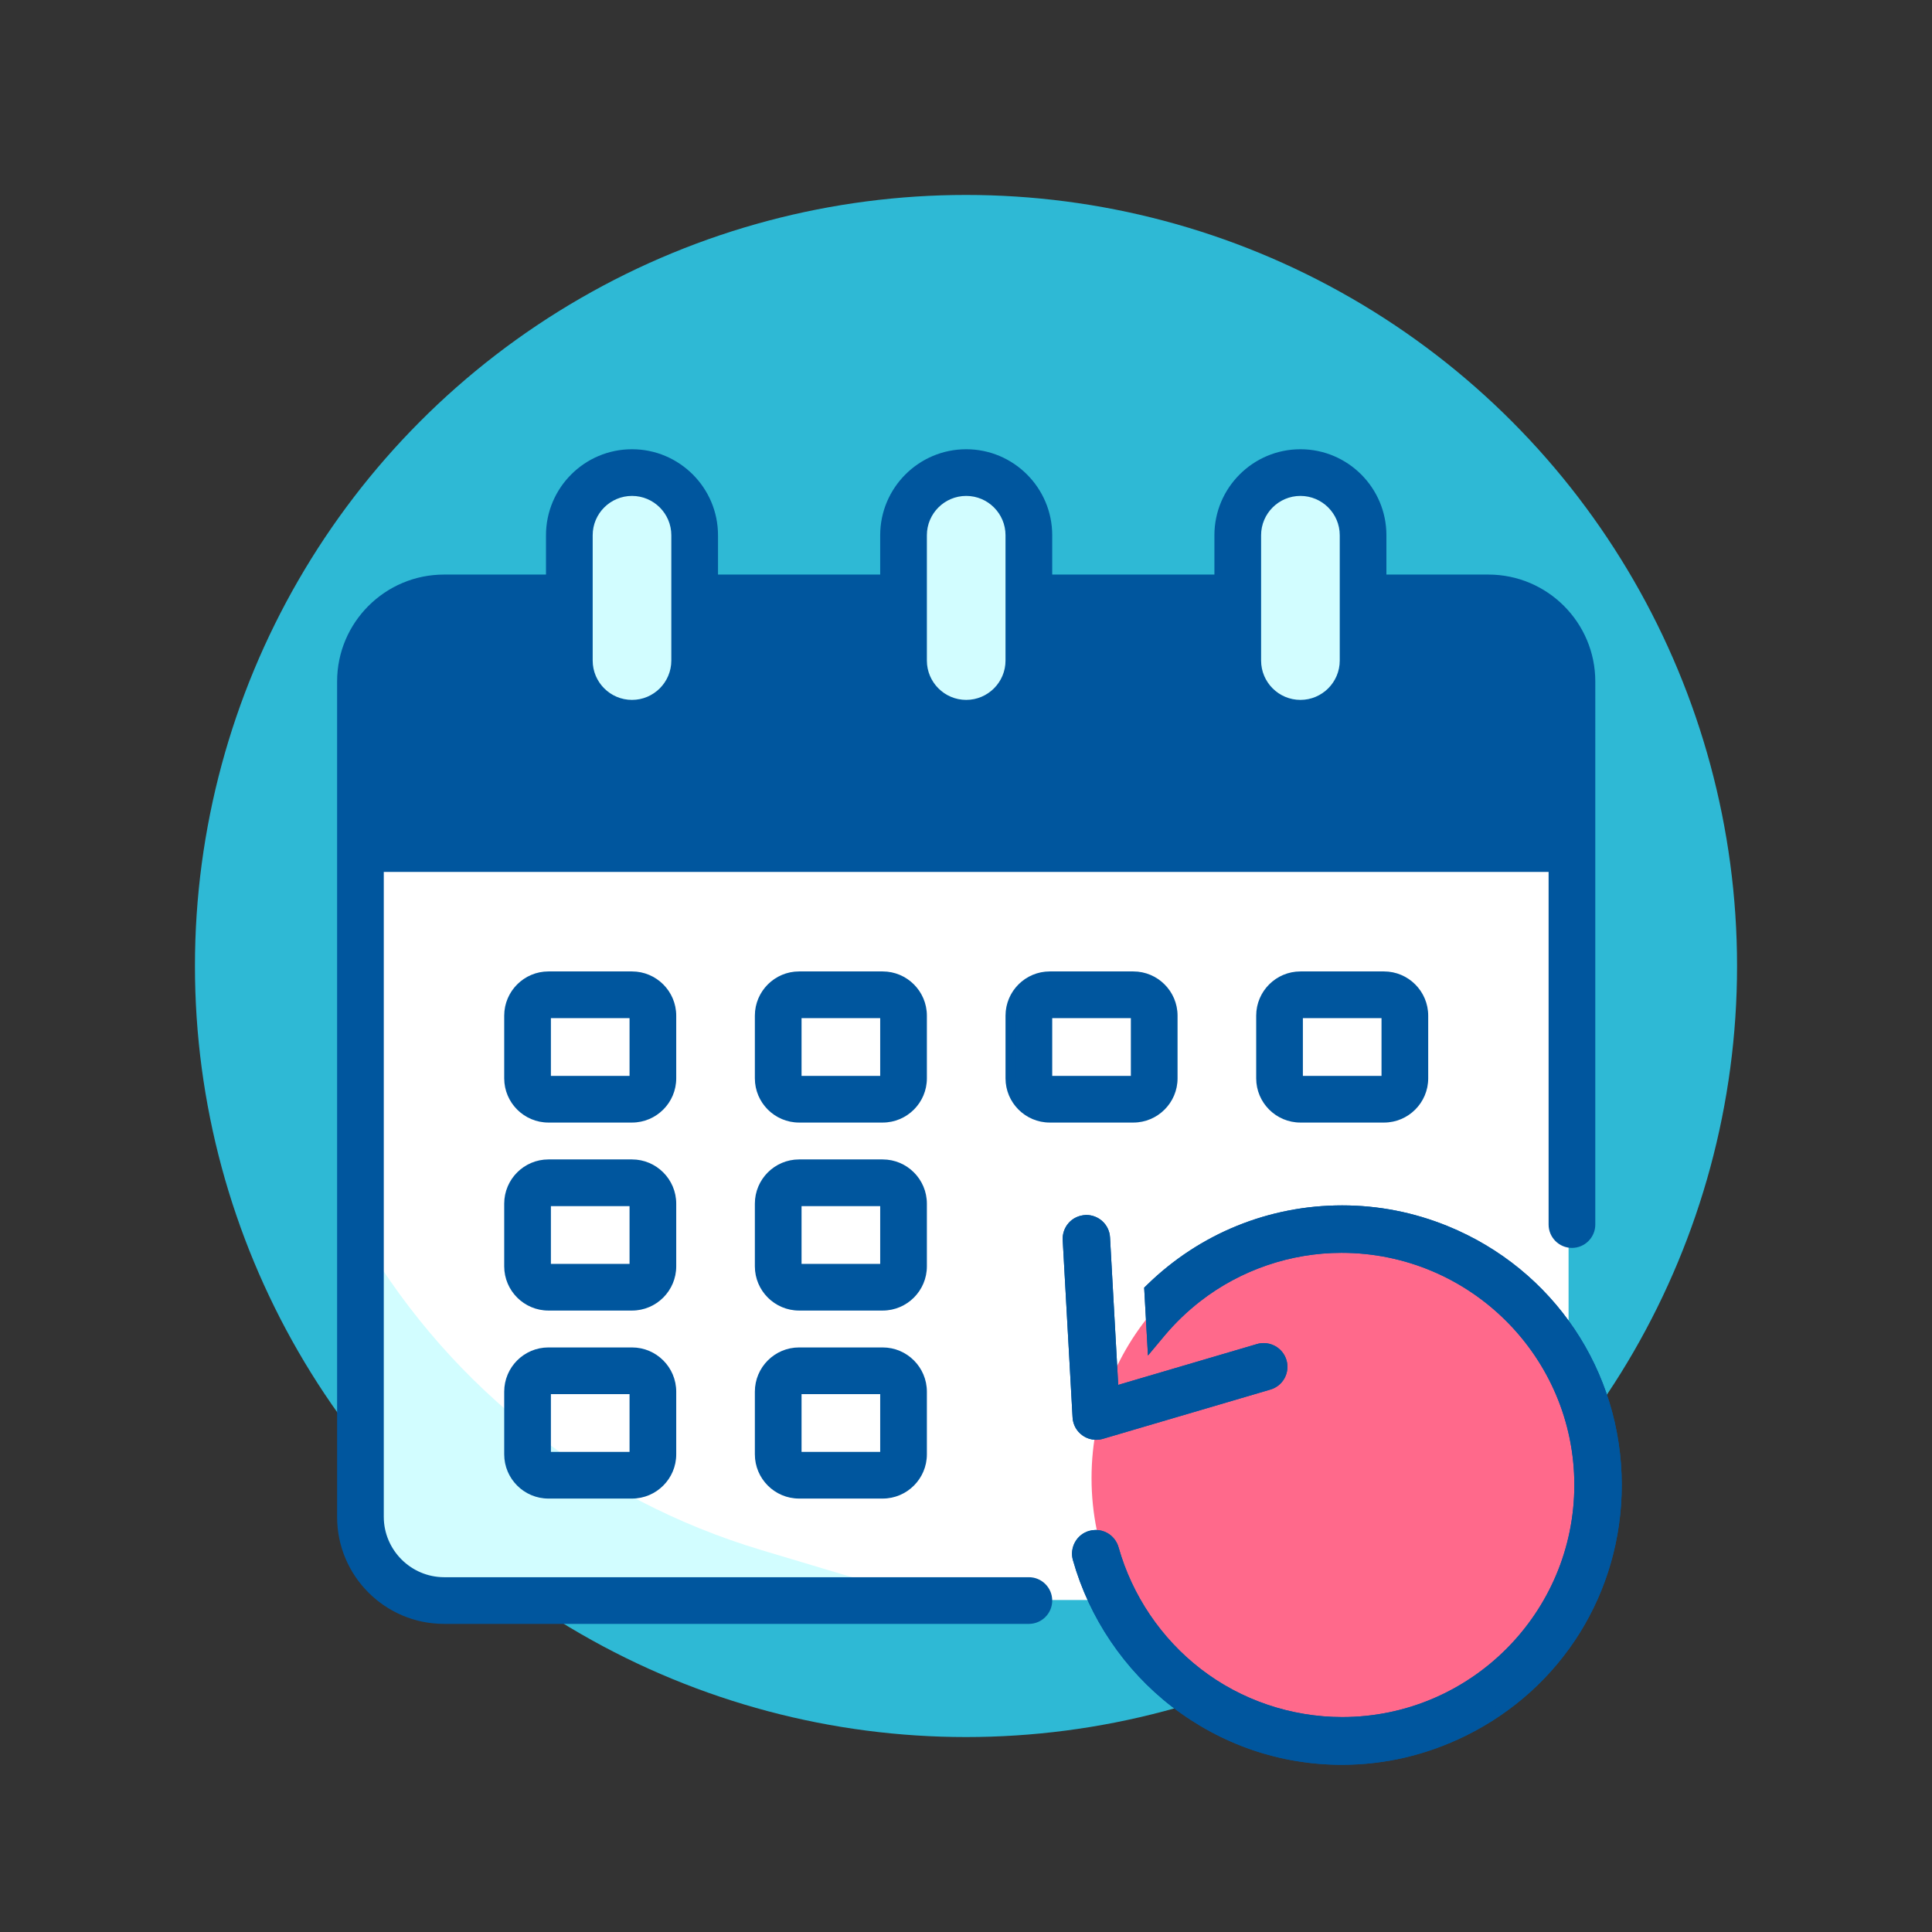 <?xml version="1.0" encoding="utf-8"?>
<!-- Generator: Adobe Illustrator 24.2.1, SVG Export Plug-In . SVG Version: 6.00 Build 0)  -->
<svg version="1.1" xmlns="http://www.w3.org/2000/svg" xmlns:xlink="http://www.w3.org/1999/xlink" x="0px" y="0px"
	 viewBox="0 0 144 144" enable-background="new 0 0 144 144" xml:space="preserve">
<rect x="0" y="0" width="144" height="144" fill="#333333" stroke="none"/>
<g id="Capa_1">
	<g>
		<circle fill="#2EB9D5" cx="72" cy="72" r="57.47"/>
		<g>
			<path fill="#FFFFFF" d="M72.015,119.254h-38.46c-3.555,0-6.437-2.832-6.437-6.325V51.115c0-3.493,2.882-6.325,6.437-6.325h76.92
				c3.555,0,6.437,2.832,6.437,6.325v61.814c0,3.493-2.882,6.325-6.437,6.325H72.015"/>
			<path fill="#D2FDFF" d="M27.119,92.417v20.782c0,3.207,2.645,5.806,5.909,5.806h35.307l-11.62-3.482
				C44.301,111.804,33.738,103.557,27.119,92.417L27.119,92.417z"/>
			<path fill="#D2FDFF" d="M72.03,53.201L72.03,53.201c-2.22,0-4.019-1.8-4.019-4.019v-9.342c0-2.22,1.8-4.019,4.019-4.019h0
				c2.22,0,4.019,1.8,4.019,4.019v9.342C76.049,51.402,74.249,53.201,72.03,53.201z"/>
			<path fill="#D2FDFF" d="M96.926,53.201L96.926,53.201c-2.22,0-4.019-1.8-4.019-4.019v-9.342c0-2.22,1.8-4.019,4.019-4.019h0
				c2.22,0,4.019,1.8,4.019,4.019v9.342C100.945,51.402,99.146,53.201,96.926,53.201z"/>
			<path fill="#D2FDFF" d="M47.105,53.201L47.105,53.201c-2.22,0-4.019-1.8-4.019-4.019v-9.342c0-2.22,1.8-4.019,4.019-4.019h0
				c2.22,0,4.019,1.8,4.019,4.019v9.342C51.125,51.402,49.325,53.201,47.105,53.201z"/>
			<g>
				<g>
					<path fill="#00569E" d="M33.093,120.66c-4.187,0-7.592-3.405-7.592-7.592V50.792c0-4.187,3.405-7.593,7.592-7.593h7.977v-3.306
						c0-3.328,2.708-6.035,6.036-6.035s6.035,2.707,6.035,6.035V43.2h12.84v-3.306c0-3.328,2.707-6.035,6.035-6.035
						s6.035,2.707,6.035,6.035V43.2h12.839v-3.306c0-3.328,2.708-6.035,6.036-6.035s6.035,2.707,6.035,6.035V43.2h7.978
						c4.187,0,7.592,3.406,7.592,7.593v40.479c0,0.752-0.612,1.364-1.365,1.364s-1.365-0.612-1.365-1.364v-26.66H28.23v48.458
						c0.009,2.671,2.19,4.853,4.863,4.861h43.593c0.752,0,1.364,0.611,1.364,1.363c0,0.753-0.612,1.365-1.364,1.365H33.093z
						 M115.8,61.882V50.789c-0.008-2.671-2.189-4.852-4.862-4.859h-7.977v3.305c0,3.328-2.707,6.036-6.035,6.036
						s-6.036-2.708-6.036-6.036V45.93H78.051v3.305c0,3.328-2.707,6.036-6.035,6.036s-6.035-2.708-6.035-6.036V45.93H53.14v3.305
						c0,3.328-2.707,6.036-6.035,6.036s-6.036-2.708-6.036-6.036V45.93h-7.977c-2.672,0.008-4.854,2.19-4.862,4.863v11.089H115.8z
						 M96.926,36.588c-1.822,0-3.306,1.483-3.306,3.306v9.341c0,1.823,1.483,3.307,3.306,3.307c1.823,0,3.307-1.483,3.307-3.307
						v-9.341C100.232,38.072,98.749,36.588,96.926,36.588z M72.015,36.588c-1.822,0-3.306,1.483-3.306,3.306v9.341
						c0,1.823,1.483,3.307,3.306,3.307s3.306-1.483,3.306-3.307v-9.341C75.321,38.072,73.838,36.588,72.015,36.588z M47.105,36.588
						c-1.822,0-3.306,1.483-3.306,3.306v9.341c0,1.823,1.483,3.307,3.306,3.307c1.823,0,3.306-1.483,3.306-3.307v-9.341
						C50.411,38.072,48.929,36.588,47.105,36.588z"/>
					<path fill="#00569E" d="M96.926,34.234c3.121,0,5.66,2.539,5.66,5.66v3.681h8.352c3.979,0,7.217,3.238,7.217,7.217v40.479
						c0,0.546-0.444,0.99-0.99,0.99c-0.546,0-0.99-0.444-0.99-0.99V64.237H27.856v48.833c0.009,2.877,2.358,5.226,5.238,5.236
						h43.593c0.546,0,0.99,0.444,0.99,0.989c0,0.546-0.444,0.99-0.99,0.99H33.093c-3.979,0-7.217-3.238-7.217-7.217V50.792
						c0-3.979,3.238-7.217,7.217-7.217h8.352v-3.681c0-3.121,2.539-5.66,5.66-5.66c3.121,0,5.661,2.539,5.661,5.66v3.681h13.589
						v-3.681c0-3.121,2.539-5.66,5.661-5.66s5.661,2.539,5.661,5.66v3.681h13.589v-3.681C91.265,36.773,93.804,34.234,96.926,34.234
						 M96.926,52.916c2.03,0,3.681-1.651,3.681-3.681v-9.341c0-2.03-1.651-3.681-3.681-3.681c-2.03,0-3.681,1.651-3.681,3.681v9.341
						C93.245,51.265,94.896,52.916,96.926,52.916 M72.015,52.916c2.029,0,3.68-1.651,3.68-3.681v-9.341
						c0-2.03-1.651-3.681-3.68-3.681c-2.03,0-3.681,1.651-3.681,3.681v9.341C68.334,51.265,69.986,52.916,72.015,52.916
						 M47.105,52.916c2.03,0,3.681-1.651,3.681-3.681v-9.341c0-2.03-1.651-3.681-3.681-3.681c-2.029,0-3.68,1.651-3.68,3.681v9.341
						C43.425,51.265,45.076,52.916,47.105,52.916 M96.926,54.896c-3.122,0-5.661-2.539-5.661-5.661v-3.68H77.676v3.68
						c0,3.122-2.539,5.661-5.661,5.661s-5.661-2.539-5.661-5.661v-3.68H52.766v3.68c0,3.122-2.539,5.661-5.661,5.661
						c-3.121,0-5.66-2.539-5.66-5.661v-3.68h-8.353c-2.878,0.009-5.227,2.357-5.236,5.237v11.465h88.319V50.79
						c-0.009-2.877-2.358-5.226-5.237-5.235h-8.352v3.68C102.586,52.357,100.046,54.896,96.926,54.896 M96.926,33.484
						c-3.535,0-6.411,2.876-6.411,6.41v2.931H78.426v-2.931c0-3.534-2.876-6.41-6.411-6.41s-6.411,2.876-6.411,6.41v2.931H53.516
						v-2.931c0-3.534-2.876-6.41-6.411-6.41c-3.535,0-6.41,2.876-6.41,6.41v2.931h-7.602c-4.393,0-7.967,3.574-7.967,7.967v62.276
						c0,4.393,3.574,7.967,7.967,7.967h43.593c0.959,0,1.74-0.781,1.74-1.74c0-0.959-0.781-1.739-1.74-1.739H33.093
						c-2.465-0.009-4.479-2.022-4.488-4.488v-48.08h86.819v26.284c0,0.959,0.781,1.74,1.74,1.74s1.74-0.781,1.74-1.74V50.792
						c0-4.393-3.574-7.967-7.967-7.967h-7.602v-2.931C103.336,36.359,100.46,33.484,96.926,33.484L96.926,33.484z M96.926,52.166
						c-1.616,0-2.931-1.315-2.931-2.931v-9.341c0-1.616,1.315-2.931,2.931-2.931s2.931,1.315,2.931,2.931v9.341
						C99.857,50.851,98.542,52.166,96.926,52.166L96.926,52.166z M72.015,52.166c-1.616,0-2.931-1.315-2.931-2.931v-9.341
						c0-1.616,1.315-2.931,2.931-2.931c1.616,0,2.93,1.315,2.93,2.931v9.341C74.946,50.851,73.631,52.166,72.015,52.166
						L72.015,52.166z M47.105,52.166c-1.616,0-2.93-1.315-2.93-2.931v-9.341c0-1.616,1.315-2.931,2.93-2.931
						c1.616,0,2.931,1.315,2.931,2.931v9.341C50.036,50.851,48.721,52.166,47.105,52.166L47.105,52.166z M103.336,46.305h7.602
						c2.466,0.008,4.479,2.02,4.487,4.487v10.715H28.606V50.792c0.008-2.465,2.021-4.479,4.488-4.487h7.601v2.93
						c0,3.535,2.876,6.411,6.41,6.411c3.535,0,6.411-2.876,6.411-6.411v-2.93h12.089v2.93c0,3.535,2.876,6.411,6.411,6.411
						s6.411-2.876,6.411-6.411v-2.93h12.089v2.93c0,3.535,2.876,6.411,6.411,6.411c3.534,0,6.41-2.876,6.41-6.411V46.305
						L103.336,46.305z"/>
				</g>
				<g>
					<path fill="#00569E" d="M59.56,83.294c-1.611,0-2.922-1.311-2.922-2.921v-4.671c0-1.611,1.311-2.922,2.922-2.922h6.228
						c1.611,0,2.922,1.311,2.922,2.922v4.671c0,1.61-1.311,2.921-2.922,2.921H59.56z M65.98,80.566V75.51h-6.612v5.056H65.98z"/>
					<path fill="#00569E" d="M65.788,73.155c1.404,0,2.546,1.143,2.546,2.547v4.671c0,1.404-1.142,2.546-2.546,2.546H59.56
						c-1.404,0-2.547-1.142-2.547-2.546v-4.671c0-1.404,1.142-2.547,2.547-2.547H65.788 M58.993,80.94h7.362v-5.805h-7.362V80.94
						 M65.788,72.405H59.56c-1.818,0-3.297,1.479-3.297,3.297v4.671c0,1.817,1.479,3.296,3.297,3.296h6.228
						c1.818,0,3.296-1.479,3.296-3.296v-4.671C69.084,73.884,67.606,72.405,65.788,72.405L65.788,72.405z M59.743,75.885h5.862
						v4.305h-5.862V75.885L59.743,75.885z"/>
				</g>
				<g>
					<path fill="#00569E" d="M40.878,83.294c-1.611,0-2.922-1.311-2.922-2.921v-4.671c0-1.611,1.311-2.922,2.922-2.922h6.228
						c1.611,0,2.922,1.311,2.922,2.922v4.671c0,1.61-1.311,2.921-2.922,2.921H40.878z M47.297,80.566V75.51h-6.611v5.056H47.297z"/>
					<path fill="#00569E" d="M47.105,73.155c1.404,0,2.547,1.143,2.547,2.547v4.671c0,1.404-1.143,2.546-2.547,2.546h-6.228
						c-1.404,0-2.546-1.142-2.546-2.546v-4.671c0-1.404,1.142-2.547,2.546-2.547H47.105 M40.311,80.94h7.362v-5.805h-7.362V80.94
						 M47.105,72.405h-6.228c-1.818,0-3.296,1.479-3.296,3.297v4.671c0,1.817,1.479,3.296,3.296,3.296h6.228
						c1.818,0,3.297-1.479,3.297-3.296v-4.671C50.402,73.884,48.923,72.405,47.105,72.405L47.105,72.405z M41.061,75.885h5.862
						v4.305h-5.862V75.885L41.061,75.885z"/>
				</g>
				<g>
					<path fill="#00569E" d="M96.926,83.294c-1.611,0-2.922-1.311-2.922-2.921v-4.671c0-1.611,1.311-2.922,2.922-2.922h6.228
						c1.611,0,2.922,1.311,2.922,2.922v4.671c0,1.61-1.311,2.921-2.922,2.921H96.926z M103.345,80.566V75.51h-6.61v5.056H103.345z"
						/>
					<path fill="#00569E" d="M103.153,73.155c1.404,0,2.547,1.143,2.547,2.547v4.671c0,1.404-1.143,2.546-2.547,2.546h-6.227
						c-1.404,0-2.547-1.142-2.547-2.546v-4.671c0-1.404,1.143-2.547,2.547-2.547H103.153 M96.359,80.94h7.361v-5.805h-7.361V80.94
						 M103.153,72.405h-6.227c-1.818,0-3.297,1.479-3.297,3.297v4.671c0,1.817,1.479,3.296,3.297,3.296h6.227
						c1.818,0,3.297-1.479,3.297-3.296v-4.671C106.45,73.884,104.971,72.405,103.153,72.405L103.153,72.405z M97.109,75.885h5.861
						v4.305h-5.861V75.885L97.109,75.885z"/>
				</g>
				<g>
					<path fill="#00569E" d="M59.56,97.306c-1.611,0-2.922-1.311-2.922-2.921v-4.671c0-1.611,1.311-2.922,2.922-2.922h6.228
						c1.611,0,2.922,1.311,2.922,2.922v4.671c0,1.61-1.311,2.921-2.922,2.921H59.56z M65.98,94.578v-5.055h-6.612v5.055H65.98z"/>
					<path fill="#00569E" d="M65.788,87.167c1.404,0,2.546,1.143,2.546,2.547v4.671c0,1.404-1.142,2.546-2.546,2.546H59.56
						c-1.404,0-2.547-1.142-2.547-2.546v-4.671c0-1.404,1.142-2.547,2.547-2.547H65.788 M58.993,94.953h7.362v-5.805h-7.362V94.953
						 M65.788,86.417H59.56c-1.818,0-3.297,1.479-3.297,3.297v4.671c0,1.817,1.479,3.296,3.297,3.296h6.228
						c1.818,0,3.296-1.479,3.296-3.296v-4.671C69.084,87.896,67.606,86.417,65.788,86.417L65.788,86.417z M59.743,89.897h5.862
						v4.305h-5.862V89.897L59.743,89.897z"/>
				</g>
				<g>
					<path fill="#00569E" d="M40.878,97.306c-1.611,0-2.922-1.311-2.922-2.921v-4.671c0-1.611,1.311-2.922,2.922-2.922h6.228
						c1.611,0,2.922,1.311,2.922,2.922v4.671c0,1.61-1.311,2.921-2.922,2.921H40.878z M47.297,94.578v-5.055h-6.611v5.055H47.297z"
						/>
					<path fill="#00569E" d="M47.105,87.167c1.404,0,2.547,1.143,2.547,2.547v4.671c0,1.404-1.143,2.546-2.547,2.546h-6.228
						c-1.404,0-2.546-1.142-2.546-2.546v-4.671c0-1.404,1.142-2.547,2.546-2.547H47.105 M40.311,94.953h7.362v-5.805h-7.362V94.953
						 M47.105,86.417h-6.228c-1.818,0-3.296,1.479-3.296,3.297v4.671c0,1.817,1.479,3.296,3.296,3.296h6.228
						c1.818,0,3.297-1.479,3.297-3.296v-4.671C50.402,87.896,48.923,86.417,47.105,86.417L47.105,86.417z M41.061,89.897h5.862
						v4.305h-5.862V89.897L41.061,89.897z"/>
				</g>
				<g>
					<path fill="#00569E" d="M40.878,111.319c-1.611,0-2.922-1.311-2.922-2.921v-4.671c0-1.611,1.311-2.923,2.922-2.923h6.228
						c1.611,0,2.922,1.312,2.922,2.923v4.671c0,1.61-1.311,2.921-2.922,2.921H40.878z M47.297,108.589v-5.055h-6.611v5.055H47.297z"
						/>
					<path fill="#00569E" d="M47.105,101.18c1.404,0,2.547,1.143,2.547,2.547v4.671c0,1.404-1.143,2.546-2.547,2.546h-6.228
						c-1.404,0-2.546-1.142-2.546-2.546v-4.671c0-1.404,1.142-2.547,2.546-2.547H47.105 M40.311,108.965h7.362v-5.805h-7.362
						V108.965 M47.105,100.43h-6.228c-1.818,0-3.296,1.479-3.296,3.297v4.671c0,1.817,1.479,3.296,3.296,3.296h6.228
						c1.818,0,3.297-1.479,3.297-3.296v-4.671C50.402,101.909,48.923,100.43,47.105,100.43L47.105,100.43z M41.061,103.91h5.862
						v4.305h-5.862V103.91L41.061,103.91z"/>
				</g>
				<g>
					<path fill="#00569E" d="M59.56,111.319c-1.611,0-2.922-1.311-2.922-2.922v-4.67c0-1.611,1.311-2.923,2.922-2.923h6.228
						c1.611,0,2.922,1.312,2.922,2.923v4.67c0,1.611-1.311,2.922-2.922,2.922H59.56z M65.98,108.588v-5.054h-6.612v5.054H65.98z"/>
					<path fill="#00569E" d="M65.788,101.18c1.404,0,2.546,1.143,2.546,2.547v4.67c0,1.404-1.142,2.547-2.546,2.547H59.56
						c-1.404,0-2.547-1.143-2.547-2.547v-4.67c0-1.404,1.142-2.547,2.547-2.547H65.788 M58.993,108.964h7.362v-5.804h-7.362V108.964
						 M65.788,100.43H59.56c-1.818,0-3.297,1.479-3.297,3.297v4.67c0,1.818,1.479,3.297,3.297,3.297h6.228
						c1.818,0,3.296-1.479,3.296-3.297v-4.67C69.084,101.909,67.606,100.43,65.788,100.43L65.788,100.43z M59.743,103.91h5.862
						v4.304h-5.862V103.91L59.743,103.91z"/>
				</g>
				<g>
					<path fill="#00569E" d="M78.243,83.294c-1.611,0-2.922-1.311-2.922-2.921v-4.671c0-1.611,1.311-2.922,2.922-2.922h6.228
						c1.611,0,2.922,1.311,2.922,2.922v4.671c0,1.61-1.311,2.921-2.922,2.921H78.243z M84.663,80.566V75.51h-6.612v5.056H84.663z"/>
					<path fill="#00569E" d="M84.471,73.155c1.404,0,2.547,1.143,2.547,2.547v4.671c0,1.404-1.143,2.546-2.547,2.546h-6.228
						c-1.404,0-2.547-1.142-2.547-2.546v-4.671c0-1.404,1.143-2.547,2.547-2.547H84.471 M77.676,80.94h7.362v-5.805h-7.362V80.94
						 M84.471,72.405h-6.228c-1.818,0-3.297,1.479-3.297,3.297v4.671c0,1.817,1.479,3.296,3.297,3.296h6.228
						c1.818,0,3.297-1.479,3.297-3.296v-4.671C87.768,73.884,86.289,72.405,84.471,72.405L84.471,72.405z M78.426,75.885h5.862
						v4.305h-5.862V75.885L78.426,75.885z"/>
				</g>
				<g>
					<path fill="#00569E" d="M27.48,62.632v-11.84c0.011-3.086,2.527-5.603,5.61-5.612h8.729v4.055c0,2.915,2.371,5.286,5.286,5.286
						c2.914,0,5.285-2.371,5.285-5.286V45.18h14.34v4.055c0,2.915,2.371,5.286,5.285,5.286s5.285-2.371,5.285-5.286V45.18h14.339
						v4.055c0,2.915,2.371,5.286,5.286,5.286c2.914,0,5.285-2.371,5.285-5.286V45.18h8.728c3.085,0.01,5.602,2.525,5.611,5.608
						v11.844H27.48z"/>
					<path fill="#00569E" d="M110.938,45.555c2.879,0.009,5.228,2.358,5.237,5.235v11.467H27.856V50.792
						c0.009-2.88,2.358-5.228,5.236-5.237h8.353v3.68c0,3.122,2.539,5.661,5.66,5.661c3.121,0,5.661-2.539,5.661-5.661v-3.68h13.589
						v3.68c0,3.122,2.539,5.661,5.661,5.661s5.661-2.539,5.661-5.661v-3.68h13.589v3.68c0,3.122,2.539,5.661,5.661,5.661
						c3.121,0,5.66-2.539,5.66-5.661v-3.68H110.938 M110.94,44.805L110.94,44.805h-0.002h-8.352h-0.75v0.75v3.68
						c0,2.708-2.203,4.911-4.91,4.911c-2.708,0-4.911-2.203-4.911-4.911v-3.68v-0.75h-0.75H77.676h-0.75v0.75v3.68
						c0,2.708-2.203,4.911-4.911,4.911s-4.911-2.203-4.911-4.911v-3.68v-0.75h-0.75H52.766h-0.75v0.75v3.68
						c0,2.708-2.203,4.911-4.911,4.911c-2.708,0-4.91-2.203-4.91-4.911v-3.68v-0.75h-0.75h-8.353
						c-3.291,0.01-5.975,2.695-5.986,5.984v11.468v0.75h0.75h88.319h0.75v-0.75V50.79C116.915,47.499,114.23,44.815,110.94,44.805
						L110.94,44.805z"/>
				</g>
			</g>
			<circle fill="#FF698B" cx="100.574" cy="110.169" r="19.217"/>
			<g>
				<g>
					<path fill="#00569E" d="M81.704,106.938c-0.286,0-0.563-0.087-0.8-0.253c-0.352-0.249-0.564-0.636-0.587-1.063l-0.734-13.205
						c-0.024-0.369,0.103-0.738,0.347-1.014c0.253-0.289,0.597-0.447,1.019-0.47c0.001,0,0.002,0,0.003,0
						c0.359,0,0.7,0.131,0.954,0.36c0.277,0.249,0.44,0.597,0.458,0.979l0.636,11.443l10.788-3.175
						c0.129-0.039,0.265-0.06,0.401-0.06c0.232,0,0.462,0.059,0.664,0.169c0.325,0.176,0.571,0.479,0.675,0.832
						s0.062,0.741-0.117,1.064c-0.182,0.329-0.483,0.566-0.849,0.669l-12.466,3.667C81.966,106.92,81.835,106.938,81.704,106.938z"
						/>
					<path fill="#00569E" d="M80.969,91.308c0.25,0,0.498,0.096,0.686,0.264c0.201,0.182,0.321,0.436,0.333,0.718l0.662,11.92
						l11.243-3.309c0.097-0.029,0.197-0.043,0.296-0.043c0.169,0,0.337,0.042,0.486,0.122c0.237,0.129,0.418,0.351,0.493,0.608
						c0.076,0.258,0.046,0.541-0.085,0.779c-0.132,0.239-0.351,0.412-0.622,0.489l-12.469,3.668
						c-0.095,0.027-0.192,0.041-0.287,0.041c-0.207,0-0.409-0.063-0.584-0.186c-0.254-0.179-0.411-0.462-0.427-0.774l-0.734-13.207
						l-0.001-0.004c-0.017-0.268,0.076-0.539,0.255-0.741C80.391,91.445,80.641,91.324,80.969,91.308 M80.969,90.558H80.95
						l-0.019,0.001c-0.52,0.026-0.963,0.233-1.283,0.597c-0.308,0.349-0.469,0.817-0.44,1.283l0.007,0.105l0,0.002l0.728,13.099
						c0.029,0.542,0.3,1.033,0.744,1.346c0.302,0.212,0.653,0.323,1.017,0.323c0.166,0,0.332-0.023,0.493-0.07l12.475-3.67
						c0.455-0.128,0.837-0.429,1.067-0.846c0.227-0.412,0.28-0.905,0.147-1.354c-0.13-0.444-0.441-0.83-0.854-1.054
						c-0.259-0.14-0.55-0.214-0.844-0.214c-0.173,0-0.345,0.025-0.511,0.075l-10.331,3.041l-0.61-10.975
						c-0.021-0.473-0.227-0.914-0.579-1.232C81.827,90.719,81.406,90.558,80.969,90.558L80.969,90.558z"/>
				</g>
				<g>
					<path fill="#00569E" d="M81.704,106.938c-0.286,0-0.563-0.087-0.8-0.253c-0.352-0.249-0.564-0.636-0.587-1.063l-0.734-13.205
						c-0.024-0.369,0.103-0.738,0.347-1.014c0.253-0.289,0.597-0.447,1.019-0.47c0.001,0,0.002,0,0.003,0
						c0.359,0,0.7,0.131,0.954,0.36c0.277,0.249,0.44,0.597,0.458,0.979l0.636,11.443l10.788-3.175
						c0.129-0.039,0.265-0.06,0.401-0.06c0.232,0,0.462,0.059,0.664,0.169c0.325,0.176,0.571,0.479,0.675,0.832
						s0.062,0.741-0.117,1.064c-0.182,0.329-0.483,0.566-0.849,0.669l-12.466,3.667C81.966,106.92,81.835,106.938,81.704,106.938z"
						/>
					<path fill="#00569E" d="M80.969,91.308c0.25,0,0.498,0.096,0.686,0.264c0.201,0.182,0.321,0.436,0.333,0.718l0.662,11.92
						l11.243-3.309c0.097-0.029,0.197-0.043,0.296-0.043c0.169,0,0.337,0.042,0.486,0.122c0.237,0.129,0.418,0.351,0.493,0.608
						c0.076,0.258,0.046,0.541-0.085,0.779c-0.132,0.239-0.351,0.412-0.622,0.489l-12.469,3.668
						c-0.095,0.027-0.192,0.041-0.287,0.041c-0.207,0-0.409-0.063-0.584-0.186c-0.254-0.179-0.411-0.462-0.427-0.774l-0.734-13.207
						l-0.001-0.004c-0.017-0.268,0.076-0.539,0.255-0.741C80.391,91.445,80.641,91.324,80.969,91.308 M80.969,90.558H80.95
						l-0.019,0.001c-0.52,0.026-0.963,0.233-1.283,0.597c-0.308,0.349-0.469,0.817-0.44,1.283l0.007,0.105l0,0.002l0.728,13.099
						c0.029,0.542,0.3,1.033,0.744,1.346c0.302,0.212,0.653,0.323,1.017,0.323c0.166,0,0.332-0.023,0.493-0.07l12.475-3.67
						c0.455-0.128,0.837-0.429,1.067-0.846c0.227-0.412,0.28-0.905,0.147-1.354c-0.13-0.444-0.441-0.83-0.854-1.054
						c-0.259-0.14-0.55-0.214-0.844-0.214c-0.173,0-0.345,0.025-0.511,0.075l-10.331,3.041l-0.61-10.975
						c-0.021-0.473-0.227-0.914-0.579-1.232C81.827,90.719,81.406,90.558,80.969,90.558L80.969,90.558z"/>
				</g>
				<g>
					<path fill="#00569E" d="M100.013,131.162c-4.517,0-8.821-1.475-12.447-4.265c-3.476-2.683-6.045-6.489-7.236-10.718
						c-0.101-0.348-0.056-0.734,0.124-1.056c0.185-0.329,0.484-0.563,0.843-0.662c0.115-0.033,0.24-0.051,0.368-0.051
						c0.243,0,0.482,0.063,0.691,0.181c0.319,0.18,0.56,0.491,0.658,0.854c1.03,3.646,3.25,6.931,6.249,9.243
						c3.054,2.365,6.881,3.667,10.777,3.667c9.746,0,17.676-7.93,17.676-17.676s-7.953-17.676-17.729-17.676
						c-3.863,0-7.672,1.301-10.725,3.663c-1.02,0.789-1.952,1.687-2.771,2.666l-0.61,0.729l-0.218-3.938l0.122-0.119
						c3.838-3.733,8.897-5.789,14.247-5.789c2.658,0,5.26,0.511,7.731,1.518c7.738,3.156,12.736,10.593,12.734,18.945
						c0,7.852-4.376,14.885-11.421,18.354C106.213,130.446,103.163,131.162,100.013,131.162
						C100.013,131.162,100.013,131.162,100.013,131.162z"/>
					<path fill="#00569E" d="M100.034,90.592c2.553,0,5.129,0.488,7.589,1.49c7.596,3.098,12.503,10.397,12.502,18.598
						c0,7.708-4.296,14.613-11.212,18.019c-2.842,1.399-5.881,2.088-8.9,2.088c-4.33,0-8.618-1.417-12.219-4.186
						c-3.41-2.633-5.934-6.37-7.104-10.522c-0.074-0.255-0.04-0.537,0.09-0.772c0.135-0.239,0.353-0.411,0.615-0.483
						c0.086-0.025,0.177-0.037,0.268-0.037c0.177,0,0.355,0.046,0.508,0.132c0.233,0.132,0.408,0.359,0.481,0.627
						c1.052,3.727,3.319,7.08,6.381,9.441c3.119,2.415,7.007,3.745,11.007,3.745c9.953,0,18.051-8.098,18.051-18.051
						s-8.096-18.051-18.104-18.051c-3.946,0-7.837,1.33-10.954,3.742c-1.038,0.804-1.99,1.718-2.829,2.722l-0.157-2.818
						C89.868,92.56,94.904,90.592,100.034,90.592 M100.034,89.842c-5.447,0-10.6,2.094-14.509,5.895l-0.245,0.238l0.019,0.341
						l0.157,2.818l0.106,1.898l1.219-1.459c0.8-0.958,1.713-1.836,2.712-2.61c2.987-2.312,6.715-3.585,10.495-3.585
						c9.569,0,17.354,7.761,17.354,17.301s-7.761,17.301-17.301,17.301c-3.814,0-7.56-1.274-10.548-3.588
						c-2.937-2.265-5.109-5.479-6.118-9.052c-0.124-0.453-0.429-0.847-0.834-1.076c-0.267-0.15-0.569-0.229-0.877-0.229
						c-0.163,0-0.324,0.023-0.477,0.067c-0.446,0.122-0.825,0.42-1.059,0.835c-0.23,0.413-0.286,0.903-0.157,1.349
						c1.211,4.301,3.828,8.176,7.366,10.908c3.694,2.841,8.077,4.343,12.677,4.343c3.208,0,6.313-0.728,9.231-2.165
						c7.174-3.533,11.631-10.695,11.631-18.692c0.001-8.506-5.089-16.079-12.969-19.292
						C105.389,90.362,102.74,89.842,100.034,89.842L100.034,89.842z"/>
				</g>
				<g>
					<path fill="#00569E" d="M100.013,131.162c-4.517,0-8.82-1.475-12.447-4.265c-3.476-2.683-6.045-6.489-7.236-10.718
						c-0.101-0.348-0.056-0.734,0.124-1.056c0.185-0.329,0.484-0.563,0.843-0.662c0.115-0.033,0.24-0.051,0.368-0.051
						c0.243,0,0.482,0.063,0.691,0.181c0.319,0.18,0.56,0.491,0.658,0.854c1.03,3.646,3.25,6.931,6.249,9.243
						c3.054,2.365,6.881,3.667,10.777,3.667c9.746,0,17.676-7.93,17.676-17.676s-7.953-17.676-17.729-17.676
						c-3.863,0-7.672,1.301-10.725,3.663c-1.02,0.789-1.952,1.687-2.771,2.666l-0.61,0.729l-0.218-3.938l0.122-0.119
						c3.838-3.733,8.897-5.789,14.247-5.789c2.658,0,5.26,0.511,7.731,1.518c7.738,3.156,12.736,10.593,12.734,18.945
						c0,7.852-4.376,14.885-11.421,18.354C106.213,130.446,103.162,131.162,100.013,131.162z"/>
					<path fill="#00569E" d="M100.034,90.592c2.553,0,5.128,0.487,7.589,1.49c7.596,3.098,12.503,10.397,12.502,18.598
						c0,7.708-4.296,14.613-11.212,18.019c-2.841,1.399-5.881,2.088-8.9,2.088c-4.331,0-8.618-1.417-12.219-4.186
						c-3.41-2.633-5.934-6.37-7.104-10.522c-0.074-0.255-0.04-0.537,0.09-0.772c0.135-0.239,0.353-0.411,0.615-0.483
						c0.086-0.025,0.177-0.037,0.268-0.037c0.177,0,0.355,0.046,0.508,0.132c0.233,0.132,0.408,0.359,0.481,0.627
						c1.052,3.727,3.319,7.08,6.381,9.441c3.119,2.415,7.007,3.745,11.007,3.745c9.953,0,18.051-8.098,18.051-18.051
						s-8.096-18.051-18.104-18.051c-3.946,0-7.837,1.33-10.954,3.742c-1.038,0.804-1.99,1.718-2.829,2.722l-0.157-2.818
						C89.867,92.56,94.905,90.592,100.034,90.592 M100.035,89.842v0.75V89.842h-0.001c-5.448,0-10.6,2.094-14.509,5.895
						l-0.245,0.238l0.019,0.341l0.157,2.818l0.106,1.898l1.219-1.459c0.8-0.958,1.713-1.836,2.712-2.61
						c2.987-2.312,6.715-3.585,10.495-3.585c9.569,0,17.354,7.761,17.354,17.301s-7.761,17.301-17.301,17.301
						c-3.814,0-7.56-1.274-10.548-3.588c-2.937-2.265-5.109-5.479-6.118-9.052c-0.124-0.453-0.429-0.847-0.834-1.076
						c-0.266-0.15-0.569-0.229-0.877-0.229c-0.163,0-0.324,0.023-0.477,0.067c-0.446,0.122-0.825,0.42-1.059,0.835
						c-0.23,0.413-0.286,0.903-0.157,1.349c1.211,4.301,3.828,8.176,7.366,10.908c3.694,2.841,8.077,4.343,12.677,4.343
						c3.208,0,6.313-0.728,9.231-2.165c7.174-3.533,11.631-10.695,11.631-18.692c0.001-8.506-5.089-16.079-12.969-19.292
						C105.389,90.362,102.741,89.842,100.035,89.842L100.035,89.842z"/>
				</g>
			</g>
		</g>
	</g>
</g>
<g id="Capa_3">
</g>
</svg>
